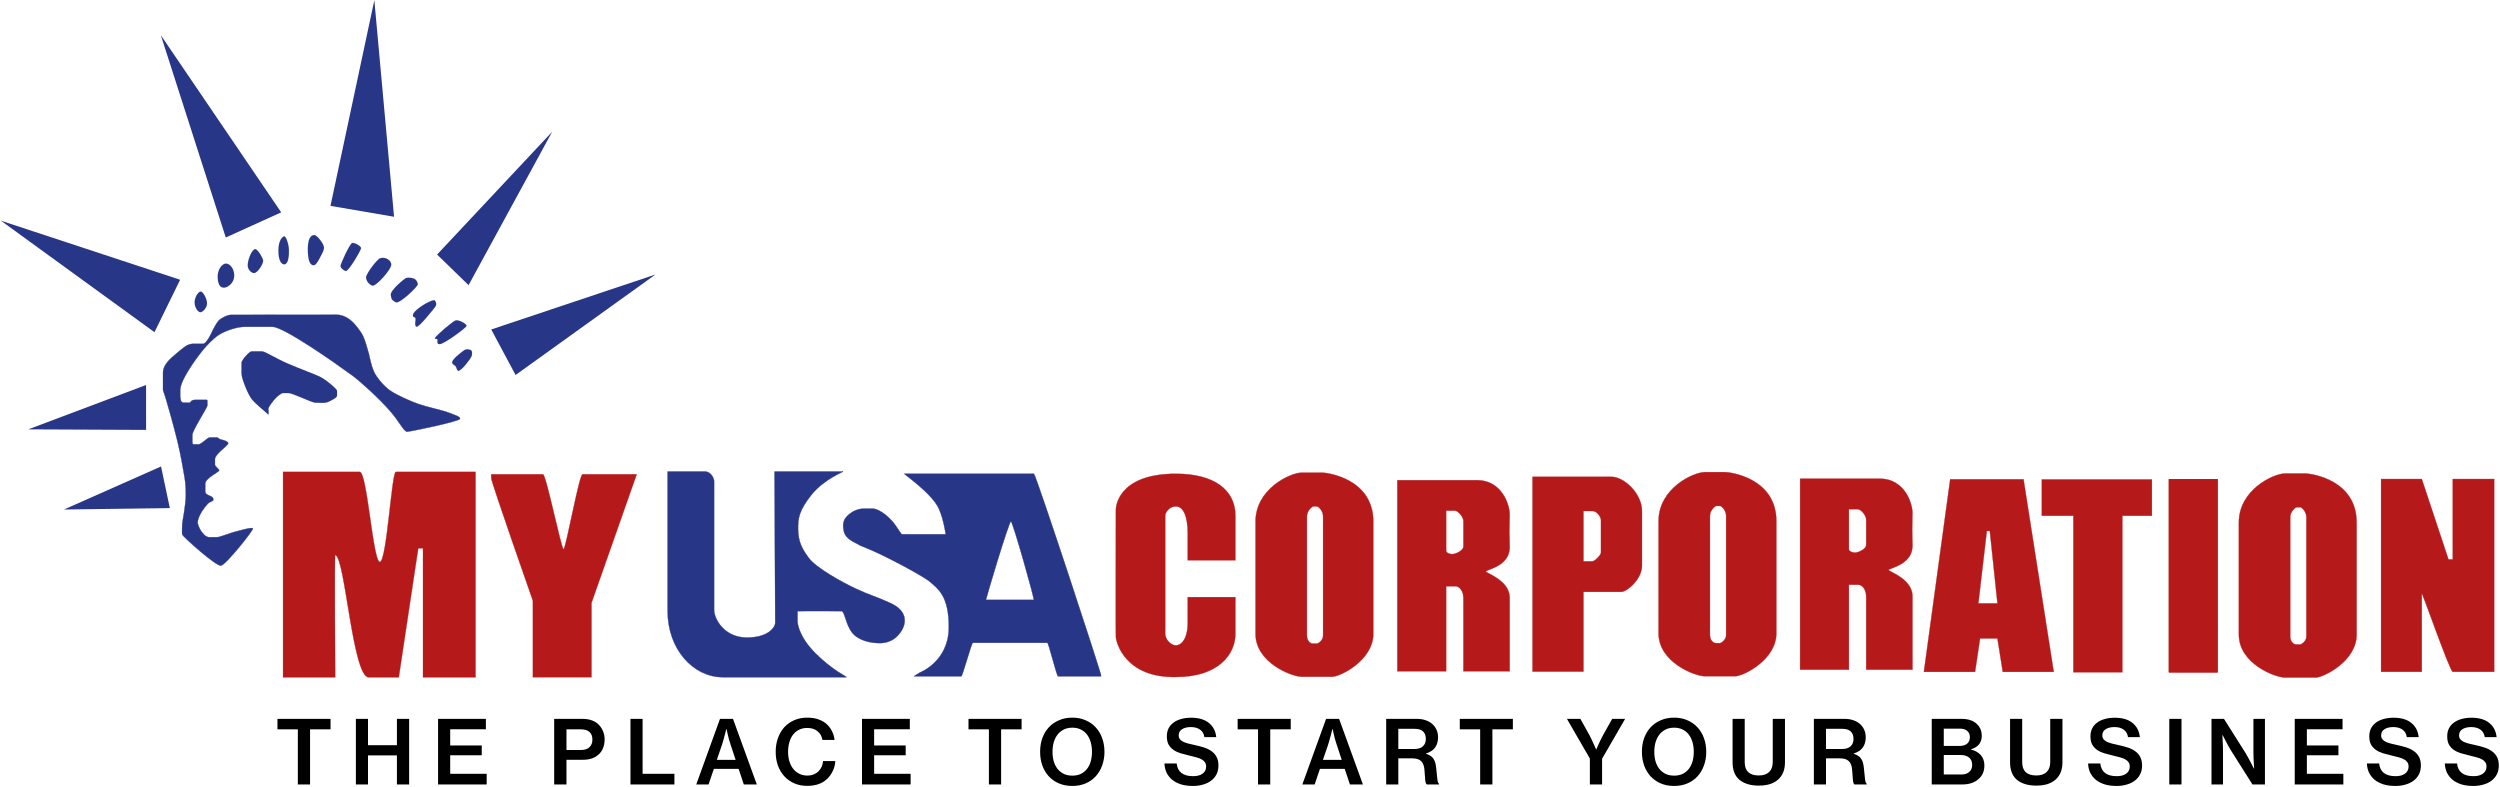 <svg width="340" height="107" viewBox="0 0 3017 950" fill="none" xmlns="http://www.w3.org/2000/svg">
<path d="M290.72 437.798C290.72 440.228 290.719 444.94 290.72 450.863C290.72 456.786 298.443 476.183 303.199 482.101C307.955 488.02 320.076 497.734 320.622 498.262C321.168 498.79 322.97 500.594 322.97 500.594C324.032 500.594 323.304 495.648 323.304 493.435C323.304 491.222 329.158 484.031 331.43 481.487C333.701 478.943 338.78 474.588 341.147 474.588H347.194C352.555 474.588 375.641 486.25 379.748 486.25C383.856 486.25 389.111 486.711 392.17 486.25C395.167 485.798 398.265 484.031 400.443 482.789L400.575 482.713C402.758 481.469 406.105 480.01 406.105 477.307V471.789C406.105 469.905 392.802 458.245 385.063 454.654C377.325 451.064 363.008 446.065 346.745 439.019C330.481 431.972 319.512 424.222 315.405 424.222H302.968C299.847 424.222 290.72 435.367 290.72 437.798Z" fill="#273687" stroke="#273687" stroke-width="0.1"/>
<path d="M266.125 682.986C272.12 681.725 305.454 640.17 304.524 638.085C303.594 636 287.035 641.249 283 642.075C278.966 642.9 264.489 648.69 261.175 648.69H252.008C247.248 648.69 243.781 643.753 242.074 641.323L242.022 641.249C240.335 638.847 237.63 633.229 237.823 630.238C238.016 627.247 240.139 621.747 243.227 617.115C246.315 612.483 246.267 612.917 249.45 608.937C252.634 604.957 256.666 606.04 256.752 603.237C256.837 600.434 254.361 599.495 251.97 598.421C249.579 597.346 246.986 596.418 246.986 592.956V583.931C246.986 577.619 263.831 569.734 263.821 568.032C263.81 566.331 258.719 563.244 258.719 561.067V554.373C258.719 548.176 274.735 538.017 274.735 535.322C274.735 532.628 267.39 531.026 265.276 530.506C263.162 529.986 262.781 528.199 261.118 528.199H252.49C250.7 528.199 246.947 531.675 245.352 532.862C243.757 534.049 240.57 536.547 239.314 536.547H232.771C231.486 536.547 231.417 534.803 231.417 531.204V525.04C231.417 519.95 249.483 492.083 249.545 489.779C249.581 488.404 249.64 485.368 249.545 484.109C249.46 482.988 249.282 482.846 248.401 482.846H234.802C229.276 482.846 229.389 486.264 228.204 486.264H222.061C217.764 486.264 217.678 484.266 217.202 482.089C216.726 479.913 216.721 478.998 216.721 471.943C216.721 464.888 221.001 456.564 226.842 447.07C232.684 437.575 239.63 428.265 244.278 422.604C248.927 416.943 256.681 408.844 262.979 404.642C269.277 400.441 283.723 394.621 294.485 394.621H328.216C341.798 394.621 404.405 438.654 424.404 453.293C434.619 460.769 457.163 481.439 469.86 495.967C482.023 509.884 484.436 517.752 490.155 521.401C500.039 520.133 554.171 508.62 554.618 505.745C555.065 502.87 548.589 501.296 540.945 498.27C533.301 495.244 514.813 491.497 504.475 487.848C494.137 484.198 478.714 477.185 470.954 472.057C463.194 466.929 453.732 455.845 450.454 448.233C447.176 440.62 446.13 433.398 444.403 426.774C442.677 420.15 439.995 411.12 437.439 405.561C434.883 400.003 427.536 391.313 426.002 389.844C424.469 388.374 416.576 380.116 406.068 380.068C395.56 380.02 282.377 380.161 277.994 380.195C273.611 380.23 265.664 384.223 262.979 387.355C260.294 390.487 256.868 396.807 254.806 401.421C254.806 401.421 248.575 415.154 244.278 415.154H232.094C225.391 415.154 220.19 420.1 212.358 426.666L212.249 426.757C204.446 433.298 195.992 440.385 195.992 450.128V471.112C200.314 482.846 209.641 517.278 213.52 533.165C217.399 549.052 220.19 566.244 221.367 572.748L221.411 572.99C222.568 579.383 223.52 584.642 223.52 597.47C223.52 610.459 219.233 630.28 219.233 632.474C219.233 634.668 218.632 643.31 219.233 645.531C219.833 647.751 260.13 684.247 266.125 682.986Z" fill="#273687" stroke="#273687" stroke-width="0.35"/>
<path d="M193.595 563.245L204.228 613.53L76.397 615.226L193.595 563.245Z" fill="#273687"/>
<path d="M175.54 464.868V519.095L33.235 518.446L175.54 464.868Z" fill="#273687"/>
<path d="M216.637 337.802L185.677 401.115L0.261 266.488L216.637 337.802Z" fill="#273687"/>
<path d="M338.682 256.401L271.772 286.777L193.369 42.537L338.682 256.401Z" fill="#273687"/>
<path d="M474.963 261.737L398.202 248.601L451.155 0.256L474.963 261.737Z" fill="#273687"/>
<path d="M564.932 344.296L526.935 307.385L665.894 159.09L564.932 344.296Z" fill="#273687"/>
<path d="M621.704 452.783L592.318 397.821L790.67 331.432L621.704 452.783Z" fill="#273687"/>
<path d="M249.091 365.731C248.824 360.275 244.218 352.106 241.577 352.059C238.936 352.012 234.543 357.976 234.187 364.499C233.831 371.022 238.499 377.608 241.577 376.939C244.656 376.271 249.358 371.186 249.091 365.731Z" fill="#273687" stroke="#273687" stroke-width="0.1"/>
<path d="M281.925 332.789C281.925 323.632 276.256 318.275 271.958 318.275C267.659 318.275 261.43 325.065 262.053 335.655C262.676 346.244 266.912 347.677 270.525 347.241C274.138 346.805 281.925 341.946 281.925 332.789Z" fill="#273687" stroke="#273687" stroke-width="0.1"/>
<path d="M316.872 314.604C316.872 312.503 311.327 301.961 307.502 300.743C303.532 300.743 298.086 313.623 298.301 320.692C298.301 325.034 302.249 329.71 306.069 329.71C310.932 329.16 317.297 317.634 316.872 314.604Z" fill="#273687" stroke="#273687" stroke-width="0.1"/>
<path d="M347.996 301.449C347.779 294.817 344.569 285.392 342.436 285.393C340.304 285.393 335.345 290.228 335.345 302.433C335.345 314.637 338.761 319.183 342.581 319.183C347.445 318.634 348.232 308.687 347.996 301.449Z" fill="#273687" stroke="#273687" stroke-width="0.1"/>
<path d="M370.857 300.458C370.857 316.828 374.308 320.295 378.128 320.295C380.554 320.021 382.95 315.821 385.437 311.199C389.476 303.694 390.017 302.507 390.364 298.972C389.844 295.577 388.586 293.772 386.102 290.275C383.384 286.448 380.167 283.848 378.92 283.848C377.162 283.848 370.857 284.088 370.857 300.458Z" fill="#273687" stroke="#273687" stroke-width="0.1"/>
<path d="M435.155 299.603C435.155 297.301 427.578 292.915 424.576 293.36C421.574 293.805 409.961 319.469 410.296 321.456C410.632 323.443 413.251 326.135 416.54 327.237C419.829 328.339 435.155 301.906 435.155 299.603Z" fill="#273687" stroke="#273687" stroke-width="0.1"/>
<path d="M562.439 393.665C563.272 391.234 553.048 385.875 549.42 386.866C545.793 387.857 524.379 406.272 524.379 408.339C524.378 410.407 526.521 408.338 527.337 409.68C527.822 412.071 525.913 415.536 530.213 415.536C535.823 415.222 561.607 396.097 562.439 393.665Z" fill="#273687" stroke="#273687" stroke-width="0.1"/>
<path d="M448.747 344.909C452.874 346.27 472.225 325.016 471.581 319.148C471.204 315.708 468.583 313.643 466.838 312.728C465.092 311.814 462.749 310.822 458.669 311.643C454.59 312.464 441.178 330.771 441.178 334.795C441.178 338.82 444.621 343.547 448.747 344.909Z" fill="#273687" stroke="#273687" stroke-width="0.1"/>
<path d="M552.527 447.818C556.448 447.522 566.297 434.864 568.716 429.896C569.369 426.431 569.425 423.682 567.68 422.768C565.934 421.853 562.124 420.912 558.91 423.372C555.696 425.833 545.095 433.649 545.095 437.673C545.095 439.807 548.178 440.898 549.364 442.294C550.549 443.689 550.418 446.864 552.527 447.818Z" fill="#273687" stroke="#273687" stroke-width="0.1"/>
<path d="M477.038 364.948C481.322 367.51 503.845 345.923 503.644 343.21C503.442 340.497 501.523 337.191 498.221 336.165C494.918 335.138 490.713 335.147 489.275 335.748C487.838 336.349 470.163 350.387 471.013 356.281C471.863 362.174 472.755 362.386 477.038 364.948Z" fill="#273687" stroke="#273687" stroke-width="0.1"/>
<path d="M502.077 394.503C505.044 395.493 521.589 374.361 524.31 370.996C527.031 367.632 525.501 364.461 524.31 362.932C523.119 361.402 517.188 364.557 515.751 365.158C514.313 365.759 496.94 375.344 497.79 381.238C498.131 383.601 500.37 382.511 500.808 384.178C501.463 386.668 499.11 393.513 502.077 394.503Z" fill="#273687" stroke="#273687" stroke-width="0.1"/>
<path d="M334.173 868.017H398.279V880.684H373.549V947.213H358.797V880.684H334.173V868.017ZM428.86 868.017H443.507V899.844H478.425V868.017H493.178V947.213H478.425V912.086H443.507V947.213H428.86V868.017ZM528.109 868.017H585.847V880.578H542.756V900.164H580.858V911.979H542.756V934.333H586.802V947.213H528.109V868.017ZM668.302 868.017H702.478C706.935 868.017 710.827 868.656 714.153 869.933C717.549 871.21 720.344 873.055 722.537 875.468C724.66 877.739 726.287 880.329 727.419 883.239C728.622 886.077 729.224 889.271 729.224 892.819C729.224 896.58 728.622 899.986 727.419 903.038C726.287 906.018 724.589 908.573 722.325 910.702C720.131 912.831 717.407 914.498 714.153 915.705C710.968 916.84 707.289 917.408 703.114 917.408H683.161V947.213H668.302V868.017ZM683.161 905.592H700.779C705.308 905.592 708.704 904.457 710.968 902.186C713.303 899.915 714.471 896.864 714.471 893.032C714.471 888.987 713.303 885.935 710.968 883.877C708.633 881.748 705.308 880.684 700.992 880.684H683.161V905.592ZM760.425 868.017H775.071V934.333H813.492V947.213H760.425V868.017ZM868.523 868.017H884.23L898.612 907.615L912.993 947.213H897.285L891.023 928.372H861.093L854.725 947.213H839.866L868.523 868.017ZM864.702 917.514H887.415L881.365 899.206C880.587 896.864 879.879 894.593 879.242 892.393C878.676 890.122 878.181 888.064 877.756 886.219C877.261 884.09 876.801 882.068 876.377 880.152H876.164C875.598 882.352 875.032 884.587 874.466 886.858C873.971 888.774 873.405 890.867 872.768 893.138C872.202 895.338 871.6 897.361 870.964 899.206L864.702 917.514ZM973.78 948.916C968.049 948.916 962.848 947.887 958.178 945.829C953.508 943.771 949.511 940.932 946.185 937.313C942.86 933.623 940.277 929.294 938.437 924.327C936.668 919.288 935.784 913.789 935.784 907.828C935.784 901.938 936.668 896.473 938.437 891.435C940.206 886.397 942.718 882.032 945.973 878.342C949.298 874.652 953.296 871.778 957.966 869.72C962.707 867.591 968.014 866.527 973.886 866.527C978.415 866.527 982.519 867.094 986.198 868.23C989.877 869.365 993.062 870.962 995.75 873.02C998.934 875.504 1001.45 878.484 1003.29 881.961C1005.2 885.439 1006.4 889.271 1006.89 893.458H992.248C991.54 889.2 989.594 885.722 986.41 883.026C983.226 880.329 979.016 878.981 973.78 878.981C970.03 878.981 966.705 879.726 963.804 881.216C960.973 882.636 958.568 884.658 956.586 887.284C954.676 889.838 953.225 892.89 952.235 896.438C951.244 899.915 950.749 903.712 950.749 907.828C950.749 912.015 951.28 915.882 952.341 919.43C953.473 922.908 955.03 925.924 957.011 928.478C959.063 930.962 961.504 932.913 964.334 934.333C967.165 935.752 970.349 936.462 973.886 936.462C976.858 936.462 979.476 936 981.74 935.078C984.005 934.155 985.915 932.913 987.472 931.352C989.099 929.72 990.373 927.875 991.293 925.817C992.212 923.688 992.778 921.417 992.991 919.005H1007.74C1007.6 922.979 1006.65 926.846 1004.88 930.607C1003.18 934.297 1000.95 937.491 998.191 940.187C992.389 946.006 984.252 948.916 973.78 948.916ZM1040 868.017H1097.74V880.578H1054.65V900.164H1092.75V911.979H1054.65V934.333H1098.7V947.213H1040V868.017ZM1168.6 868.017H1232.71V880.684H1207.98V947.213H1193.23V880.684H1168.6V868.017ZM1293.92 949.022C1287.97 949.022 1282.59 947.993 1277.78 945.935C1272.97 943.877 1268.87 941.003 1265.47 937.313C1262.15 933.623 1259.56 929.259 1257.72 924.22C1255.95 919.182 1255.07 913.718 1255.07 907.828C1255.07 901.867 1255.95 896.367 1257.72 891.329C1259.56 886.29 1262.15 881.961 1265.47 878.342C1268.87 874.652 1272.97 871.778 1277.78 869.72C1282.59 867.591 1287.97 866.527 1293.92 866.527C1299.86 866.527 1305.24 867.591 1310.05 869.72C1314.86 871.778 1318.93 874.652 1322.25 878.342C1325.65 881.961 1328.23 886.29 1330 891.329C1331.84 896.367 1332.76 901.867 1332.76 907.828C1332.76 913.718 1331.84 919.182 1330 924.22C1328.23 929.259 1325.65 933.623 1322.25 937.313C1318.93 941.003 1314.86 943.877 1310.05 945.935C1305.24 947.993 1299.86 949.022 1293.92 949.022ZM1294.02 936.568C1297.91 936.568 1301.34 935.859 1304.32 934.439C1307.29 932.949 1309.77 930.927 1311.75 928.372C1313.73 925.817 1315.21 922.801 1316.2 919.324C1317.19 915.776 1317.69 911.944 1317.69 907.828C1317.69 903.712 1317.19 899.88 1316.2 896.332C1315.21 892.783 1313.73 889.696 1311.75 887.071C1309.77 884.445 1307.29 882.387 1304.32 880.897C1301.34 879.407 1297.91 878.662 1294.02 878.662C1290.06 878.662 1286.59 879.407 1283.62 880.897C1280.65 882.387 1278.14 884.445 1276.08 887.071C1274.1 889.696 1272.58 892.783 1271.52 896.332C1270.53 899.88 1270.04 903.712 1270.04 907.828C1270.04 911.944 1270.53 915.776 1271.52 919.324C1272.58 922.801 1274.1 925.817 1276.08 928.372C1278.14 930.927 1280.65 932.949 1283.62 934.439C1286.59 935.859 1290.06 936.568 1294.02 936.568ZM1439.72 949.022C1434.27 949.022 1429.42 948.384 1425.18 947.106C1421 945.758 1417.46 943.913 1414.56 941.571C1411.66 939.158 1409.4 936.284 1407.77 932.949C1406.21 929.614 1405.36 925.924 1405.22 921.879H1419.98C1421.04 932.097 1427.65 937.207 1439.82 937.207C1441.95 937.207 1443.96 936.994 1445.87 936.568C1447.78 936.071 1449.45 935.362 1450.86 934.439C1452.35 933.446 1453.48 932.239 1454.26 930.82C1455.11 929.33 1455.53 927.591 1455.53 925.604C1455.53 923.475 1455.03 921.737 1454.04 920.388C1453.12 918.969 1451.78 917.798 1450.01 916.876C1448.24 915.882 1446.08 915.066 1443.54 914.427C1441.06 913.718 1438.27 913.008 1435.15 912.298C1431.47 911.447 1427.97 910.524 1424.64 909.531C1421.39 908.537 1418.52 907.189 1416.05 905.486C1413.64 903.783 1411.7 901.654 1410.21 899.099C1408.8 896.473 1408.09 893.174 1408.09 889.2C1408.09 885.439 1408.8 882.174 1410.21 879.407C1411.7 876.568 1413.75 874.226 1416.37 872.381C1418.98 870.465 1422.06 869.046 1425.6 868.123C1429.14 867.13 1433.03 866.633 1437.28 866.633C1446.54 866.633 1453.73 868.727 1458.82 872.913C1463.99 877.029 1466.96 882.742 1467.74 890.051H1453.41C1452.84 886.148 1451.14 883.168 1448.31 881.11C1445.48 878.981 1441.73 877.916 1437.06 877.916C1432.61 877.916 1429.03 878.803 1426.34 880.578C1423.73 882.281 1422.42 884.729 1422.42 887.922C1422.42 889.767 1422.88 891.293 1423.8 892.499C1424.72 893.706 1426.02 894.735 1427.72 895.586C1429.49 896.438 1431.58 897.183 1433.98 897.822C1436.46 898.46 1439.22 899.099 1442.26 899.738C1445.94 900.518 1449.45 901.441 1452.77 902.505C1456.17 903.57 1459.17 905.025 1461.79 906.87C1464.41 908.644 1466.5 910.95 1468.05 913.789C1469.61 916.627 1470.39 920.175 1470.39 924.433C1470.39 928.407 1469.61 931.92 1468.05 934.971C1466.5 938.023 1464.34 940.578 1461.58 942.636C1458.89 944.693 1455.67 946.255 1451.92 947.319C1448.17 948.455 1444.1 949.022 1439.72 949.022ZM1493.57 868.017H1557.68V880.684H1532.95V947.213H1518.19V880.684H1493.57V868.017ZM1600.37 868.017H1616.08L1644.84 947.213H1629.13L1622.87 928.372H1592.94L1586.57 947.213H1571.71L1600.37 868.017ZM1596.55 917.514H1619.26L1613.21 899.206C1612.43 896.864 1611.73 894.593 1611.09 892.393C1610.52 890.122 1610.03 888.064 1609.6 886.219C1609.11 884.09 1608.65 882.068 1608.22 880.152H1608.01C1607.44 882.352 1606.88 884.587 1606.31 886.858C1605.82 888.774 1605.25 890.867 1604.61 893.138C1604.05 895.338 1603.45 897.361 1602.81 899.206L1596.55 917.514ZM1672.94 868.017H1710.19C1713.87 868.017 1717.27 868.549 1720.38 869.614C1723.49 870.607 1726.15 872.062 1728.34 873.978C1730.61 875.894 1732.37 878.236 1733.65 881.003C1734.92 883.7 1735.56 886.787 1735.56 890.264C1735.56 895.019 1734.43 899.064 1732.16 902.399C1729.9 905.734 1726.18 908.218 1721.02 909.85V910.17C1725.19 911.447 1728.16 913.398 1729.93 916.024C1731.77 918.65 1732.91 922.411 1733.33 927.307C1733.97 933.126 1734.43 937.633 1734.71 940.826C1735.06 944.019 1735.77 945.9 1736.83 946.468V947.213H1721.97C1720.98 946.574 1720.35 944.729 1720.06 941.678C1719.85 938.626 1719.53 934.439 1719.11 929.117C1718.68 924.433 1717.3 921.027 1714.97 918.898C1712.7 916.769 1709.2 915.705 1704.46 915.705H1687.59V947.213H1672.94V868.017ZM1687.59 904.421H1706.69C1711.36 904.421 1714.86 903.357 1717.2 901.228C1719.6 899.028 1720.81 896.083 1720.81 892.393C1720.81 888.419 1719.71 885.368 1717.52 883.239C1715.39 881.11 1711.96 880.045 1707.22 880.045H1687.59V904.421ZM1761.8 868.017H1825.91V880.684H1801.18V947.213H1786.42V880.684H1761.8V868.017ZM1918.89 915.918L1891.19 868.017H1907.43L1918.57 888.029C1919.42 889.661 1920.3 891.471 1921.22 893.458C1922.14 895.374 1922.99 897.183 1923.77 898.886C1924.62 900.873 1925.51 902.896 1926.43 904.954H1926.64C1927.49 902.896 1928.37 900.873 1929.29 898.886C1930.07 897.183 1930.92 895.374 1931.84 893.458C1932.76 891.471 1933.68 889.661 1934.6 888.029L1945.85 868.017H1961.45L1933.64 916.13V947.213H1918.89V915.918ZM2020.57 949.022C2014.62 949.022 2009.25 947.993 2004.43 945.935C1999.62 943.877 1995.52 941.003 1992.12 937.313C1988.8 933.623 1986.21 929.259 1984.38 924.22C1982.61 919.182 1981.72 913.718 1981.72 907.828C1981.72 901.867 1982.61 896.367 1984.38 891.329C1986.21 886.29 1988.8 881.961 1992.12 878.342C1995.52 874.652 1999.62 871.778 2004.43 869.72C2009.25 867.591 2014.62 866.527 2020.57 866.527C2026.51 866.527 2031.89 867.591 2036.7 869.72C2041.51 871.778 2045.58 874.652 2048.91 878.342C2052.3 881.961 2054.88 886.29 2056.65 891.329C2058.49 896.367 2059.41 901.867 2059.41 907.828C2059.41 913.718 2058.49 919.182 2056.65 924.22C2054.88 929.259 2052.3 933.623 2048.91 937.313C2045.58 941.003 2041.51 943.877 2036.7 945.935C2031.89 947.993 2026.51 949.022 2020.57 949.022ZM2020.67 936.568C2024.56 936.568 2028 935.858 2030.97 934.439C2033.94 932.949 2036.42 930.926 2038.4 928.372C2040.38 925.817 2041.86 922.801 2042.86 919.324C2043.85 915.776 2044.34 911.944 2044.34 907.828C2044.34 903.712 2043.85 899.88 2042.86 896.332C2041.86 892.783 2040.38 889.696 2038.4 887.071C2036.42 884.445 2033.94 882.387 2030.97 880.897C2028 879.407 2024.56 878.662 2020.67 878.662C2016.71 878.662 2013.24 879.407 2010.27 880.897C2007.3 882.387 2004.79 884.445 2002.74 887.071C2000.76 889.696 1999.23 892.783 1998.17 896.332C1997.18 899.88 1996.69 903.712 1996.69 907.828C1996.69 911.944 1997.18 915.776 1998.17 919.324C1999.23 922.801 2000.76 925.817 2002.74 928.372C2004.79 930.926 2007.3 932.949 2010.27 934.439C2013.24 935.858 2016.71 936.568 2020.67 936.568ZM2122.83 948.597C2112.99 948.597 2105.25 946.29 2099.58 941.678C2093.99 936.994 2091.2 929.933 2091.2 920.495V868.017H2105.85V920.282C2105.85 930.997 2111.54 936.355 2122.93 936.355C2128.31 936.355 2132.45 934.971 2135.35 932.204C2138.25 929.436 2139.7 925.391 2139.7 920.069V868.017H2154.46V920.495C2154.46 925.178 2153.71 929.294 2152.23 932.843C2150.74 936.32 2148.62 939.229 2145.86 941.571C2143.17 943.913 2139.88 945.687 2135.99 946.893C2132.1 948.029 2127.71 948.597 2122.83 948.597ZM2189.36 868.017H2226.61C2230.29 868.017 2233.69 868.549 2236.8 869.614C2239.91 870.607 2242.57 872.062 2244.76 873.978C2247.02 875.894 2248.79 878.236 2250.07 881.003C2251.34 883.7 2251.98 886.787 2251.98 890.264C2251.98 895.019 2250.85 899.064 2248.58 902.399C2246.32 905.734 2242.6 908.218 2237.44 909.85V910.17C2241.61 911.447 2244.58 913.398 2246.35 916.024C2248.19 918.65 2249.32 922.411 2249.75 927.307C2250.39 933.126 2250.84 937.633 2251.13 940.826C2251.48 944.019 2252.19 945.9 2253.25 946.468V947.213H2238.39C2237.4 946.574 2236.76 944.729 2236.48 941.678C2236.27 938.626 2235.95 934.439 2235.53 929.117C2235.1 924.433 2233.72 921.027 2231.39 918.898C2229.12 916.769 2225.62 915.705 2220.88 915.705H2204V947.213H2189.36V868.017ZM2204 904.421H2223.11C2227.78 904.421 2231.28 903.357 2233.62 901.228C2236.02 899.028 2237.22 896.083 2237.22 892.393C2237.22 888.419 2236.13 885.368 2233.93 883.239C2231.81 881.11 2228.38 880.045 2223.64 880.045H2204V904.421ZM2331.68 868.017H2367.44C2375.65 868.017 2381.84 870.039 2386.02 874.084C2390.05 877.774 2392.07 882.6 2392.07 888.561C2392.07 896.722 2387.75 902.115 2379.12 904.741V905.06C2384.07 906.267 2388 908.502 2390.9 911.766C2393.8 915.031 2395.25 919.182 2395.25 924.22C2395.25 927.769 2394.65 930.926 2393.45 933.694C2392.24 936.391 2390.51 938.697 2388.25 940.613C2385.98 942.742 2383.19 944.374 2379.86 945.51C2376.61 946.645 2372.86 947.213 2368.61 947.213H2331.68V868.017ZM2365.32 900.696C2369.14 900.696 2372.15 899.809 2374.34 898.035C2376.61 896.19 2377.74 893.564 2377.74 890.158C2377.74 886.893 2376.68 884.374 2374.55 882.6C2372.5 880.755 2369.67 879.832 2366.06 879.832H2346.22V900.696H2365.32ZM2367.34 935.184C2369.6 935.184 2371.55 934.9 2373.17 934.333C2374.87 933.694 2376.25 932.843 2377.31 931.778C2379.44 929.791 2380.5 927.094 2380.5 923.688C2380.5 919.643 2379.22 916.627 2376.68 914.64C2374.13 912.653 2370.88 911.66 2366.91 911.66H2346.22V935.184H2367.34ZM2457.89 948.597C2448.05 948.597 2440.31 946.29 2434.64 941.678C2429.05 936.994 2426.26 929.933 2426.26 920.495V868.017H2440.91V920.282C2440.91 930.997 2446.6 936.355 2457.99 936.355C2463.37 936.355 2467.51 934.971 2470.41 932.204C2473.31 929.436 2474.76 925.391 2474.76 920.069V868.017H2489.52V920.495C2489.52 925.178 2488.77 929.294 2487.29 932.843C2485.8 936.32 2483.68 939.229 2480.92 941.571C2478.23 943.913 2474.94 945.687 2471.05 946.893C2467.16 948.029 2462.77 948.597 2457.89 948.597ZM2554.98 949.022C2549.53 949.022 2544.68 948.384 2540.43 947.106C2536.26 945.758 2532.72 943.913 2529.82 941.571C2526.92 939.158 2524.66 936.284 2523.03 932.949C2521.47 929.614 2520.62 925.924 2520.48 921.879H2535.23C2536.3 932.097 2542.91 937.207 2555.08 937.207C2557.2 937.207 2559.22 936.994 2561.13 936.568C2563.04 936.071 2564.7 935.362 2566.12 934.439C2567.61 933.446 2568.74 932.239 2569.52 930.82C2570.36 929.33 2570.79 927.591 2570.79 925.604C2570.79 923.475 2570.29 921.737 2569.3 920.388C2568.38 918.969 2567.04 917.798 2565.27 916.876C2563.5 915.882 2561.34 915.066 2558.8 914.427C2556.32 913.718 2553.52 913.008 2550.41 912.298C2546.73 911.447 2543.23 910.524 2539.9 909.531C2536.65 908.537 2533.78 907.189 2531.31 905.486C2528.9 903.783 2526.96 901.654 2525.47 899.099C2524.05 896.473 2523.35 893.174 2523.35 889.2C2523.35 885.439 2524.05 882.174 2525.47 879.407C2526.96 876.568 2529.01 874.226 2531.63 872.381C2534.24 870.465 2537.32 869.046 2540.86 868.123C2544.4 867.13 2548.29 866.633 2552.53 866.633C2561.8 866.633 2568.99 868.727 2574.08 872.913C2579.24 877.029 2582.22 882.742 2582.99 890.051H2568.67C2568.1 886.148 2566.4 883.168 2563.57 881.11C2560.74 878.981 2556.99 877.916 2552.32 877.916C2547.86 877.916 2544.29 878.803 2541.6 880.578C2538.98 882.281 2537.68 884.729 2537.68 887.922C2537.68 889.767 2538.14 891.293 2539.05 892.499C2539.97 893.706 2541.28 894.735 2542.98 895.586C2544.75 896.438 2546.84 897.183 2549.24 897.822C2551.72 898.46 2554.48 899.099 2557.52 899.738C2561.2 900.518 2564.7 901.441 2568.03 902.505C2571.43 903.57 2574.43 905.025 2577.05 906.87C2579.67 908.644 2581.76 910.95 2583.31 913.789C2584.87 916.627 2585.65 920.175 2585.65 924.433C2585.65 928.407 2584.87 931.92 2583.31 934.971C2581.76 938.023 2579.6 940.578 2576.84 942.636C2574.15 944.693 2570.93 946.255 2567.18 947.319C2563.43 948.455 2559.36 949.022 2554.98 949.022ZM2618.51 868.017H2633.27V947.213H2618.51V868.017ZM2669.49 868.017H2684.56L2710.77 909.531C2711.83 911.305 2712.93 913.256 2714.06 915.385C2715.19 917.514 2716.26 919.501 2717.25 921.346C2718.38 923.546 2719.51 925.746 2720.64 927.946H2720.96C2720.82 925.533 2720.68 923.156 2720.54 920.814C2720.4 918.756 2720.29 916.556 2720.22 914.214C2720.15 911.873 2720.11 909.708 2720.11 907.721V868.017H2734.02V947.213H2718.95L2692.84 905.912C2691.7 904.138 2690.57 902.186 2689.44 900.057C2688.31 897.857 2687.25 895.835 2686.26 893.99C2685.12 891.79 2683.99 889.59 2682.86 887.39H2682.65C2682.72 889.803 2682.82 892.18 2682.97 894.522C2683.11 896.58 2683.21 898.78 2683.28 901.122C2683.35 903.463 2683.39 905.628 2683.39 907.615V947.213H2669.49V868.017ZM2770.01 868.017H2827.74V880.578H2784.65V900.164H2822.75V911.979H2784.65V934.333H2828.7V947.213H2770.01V868.017ZM2891.64 949.022C2886.2 949.022 2881.35 948.384 2877.1 947.106C2872.93 945.758 2869.39 943.913 2866.49 941.571C2863.59 939.158 2861.33 936.284 2859.7 932.949C2858.14 929.614 2857.29 925.924 2857.15 921.879H2871.9C2872.97 932.097 2879.58 937.207 2891.75 937.207C2893.87 937.207 2895.89 936.994 2897.8 936.568C2899.71 936.071 2901.37 935.362 2902.79 934.439C2904.27 933.446 2905.41 932.239 2906.19 930.82C2907.03 929.33 2907.46 927.591 2907.46 925.604C2907.46 923.475 2906.96 921.737 2905.97 920.388C2905.05 918.969 2903.71 917.798 2901.94 916.876C2900.17 915.882 2898.01 915.066 2895.47 914.427C2892.99 913.718 2890.19 913.008 2887.08 912.298C2883.4 911.447 2879.9 910.524 2876.57 909.531C2873.32 908.537 2870.45 907.189 2867.98 905.486C2865.57 903.783 2863.63 901.654 2862.14 899.099C2860.72 896.473 2860.02 893.174 2860.02 889.2C2860.02 885.439 2860.72 882.174 2862.14 879.407C2863.63 876.568 2865.68 874.226 2868.29 872.381C2870.91 870.465 2873.99 869.046 2877.53 868.123C2881.07 867.13 2884.96 866.633 2889.2 866.633C2898.47 866.633 2905.65 868.727 2910.75 872.913C2915.91 877.029 2918.89 882.742 2919.66 890.051H2905.34C2904.77 886.148 2903.07 883.168 2900.24 881.11C2897.41 878.981 2893.66 877.916 2888.99 877.916C2884.53 877.916 2880.96 878.803 2878.27 880.578C2875.65 882.281 2874.34 884.729 2874.34 887.922C2874.34 889.767 2874.8 891.293 2875.72 892.499C2876.64 893.706 2877.95 894.735 2879.65 895.586C2881.42 896.438 2883.51 897.183 2885.91 897.822C2888.39 898.46 2891.15 899.099 2894.19 899.738C2897.87 900.518 2901.37 901.441 2904.7 902.505C2908.1 903.57 2911.1 905.025 2913.72 906.87C2916.34 908.644 2918.43 910.95 2919.98 913.789C2921.54 916.627 2922.32 920.175 2922.32 924.433C2922.32 928.407 2921.54 931.92 2919.98 934.971C2918.43 938.023 2916.27 940.578 2913.51 942.636C2910.82 944.693 2907.6 946.255 2903.85 947.319C2900.1 948.455 2896.03 949.022 2891.64 949.022ZM2985.73 949.022C2980.29 949.022 2975.44 948.384 2971.19 947.106C2967.02 945.758 2963.48 943.913 2960.58 941.571C2957.68 939.158 2955.41 936.284 2953.79 932.949C2952.23 929.614 2951.38 925.924 2951.24 921.879H2965.99C2967.05 932.097 2973.67 937.207 2985.84 937.207C2987.96 937.207 2989.98 936.994 2991.89 936.568C2993.8 936.071 2995.46 935.362 2996.88 934.439C2998.36 933.446 2999.5 932.239 3000.27 930.82C3001.12 929.33 3001.55 927.591 3001.55 925.604C3001.55 923.475 3001.05 921.737 3000.06 920.388C2999.14 918.969 2997.8 917.798 2996.03 916.876C2994.26 915.882 2992.1 915.066 2989.55 914.427C2987.08 913.718 2984.28 913.008 2981.17 912.298C2977.49 911.447 2973.99 910.524 2970.66 909.531C2967.41 908.537 2964.54 907.189 2962.07 905.486C2959.66 903.783 2957.71 901.654 2956.23 899.099C2954.81 896.473 2954.11 893.174 2954.11 889.2C2954.11 885.439 2954.81 882.174 2956.23 879.407C2957.71 876.568 2959.77 874.226 2962.38 872.381C2965 870.465 2968.08 869.046 2971.62 868.123C2975.16 867.13 2979.05 866.633 2983.29 866.633C2992.56 866.633 2999.74 868.727 3004.84 872.913C3010 877.029 3012.97 882.742 3013.75 890.051H2999.43C2998.86 886.148 2997.16 883.168 2994.33 881.11C2991.5 878.981 2987.75 877.916 2983.08 877.916C2978.62 877.916 2975.05 878.803 2972.36 880.578C2969.74 882.281 2968.43 884.729 2968.43 887.922C2968.43 889.767 2968.89 891.293 2969.81 892.499C2970.73 893.706 2972.04 894.735 2973.74 895.586C2975.51 896.438 2977.6 897.183 2980 897.822C2982.48 898.46 2985.24 899.099 2988.28 899.738C2991.96 900.518 2995.46 901.441 2998.79 902.505C3002.18 903.57 3005.19 905.025 3007.81 906.87C3010.43 908.644 3012.52 910.95 3014.07 913.789C3015.63 916.627 3016.41 920.175 3016.41 924.433C3016.41 928.407 3015.63 931.92 3014.07 934.971C3012.52 938.023 3010.36 940.578 3007.6 942.636C3004.91 944.693 3001.69 946.255 2997.94 947.319C2994.19 948.455 2990.12 949.022 2985.73 949.022Z" fill="black"/>
<path d="M2502.73 811.701V622.742H2464.65V578.938H2597.5V622.742H2561.82V811.701H2502.73Z" fill="#B5191A" stroke="#B5191A" stroke-width="0.35"/>
<path d="M2676.8 578.652H2618.11V811.701H2676.8V578.652Z" fill="#B5191A" stroke="#B5191A" stroke-width="0.35"/>
<path d="M2676.8 578.652H2618.11V811.701H2676.8V578.652Z" fill="#B5191A" stroke="#B5191A" stroke-width="0.35"/>
<path fill-rule="evenodd" clip-rule="evenodd" d="M2322.23 811.275H2383.97L2390 770.891H2411.05L2417.45 811.275H2478.96L2442.5 578.749H2353.99L2322.23 811.275ZM2411.05 728.563H2387.95L2398.18 641.052H2401.82L2411.05 728.563Z" fill="#B5191A" stroke="#B5191A" stroke-width="0.35"/>
<path fill-rule="evenodd" clip-rule="evenodd" d="M1686.41 579.811V810.43H1745.3V707.848H1756.7C1761.31 707.848 1766.2 713.759 1766.2 721.906V810.43H1822.05V721.906C1822.05 705.629 1805.46 696.899 1797.48 692.701C1794.97 691.38 1793.31 690.508 1793.29 689.991C1793.27 689.492 1794.83 688.907 1797.23 688.004C1805.24 684.99 1822.65 678.444 1822.05 659.817C1821.52 643.517 1821.7 637.146 1821.88 631.028C1821.96 628.061 1822.05 625.154 1822.05 621.204C1822.05 609.105 1812.34 579.811 1782.68 579.811H1686.41ZM1745.3 664.759V616.639H1755.94C1759.76 616.639 1766.2 623.959 1766.2 629.382V659.817C1766.2 665.115 1755.94 669.238 1752.57 669.126C1749.19 669.013 1745.3 667.583 1745.3 664.759Z" fill="#B5191A"/>
<path d="M1686.41 579.811V810.43H1745.3V707.848M1686.41 579.811C1686.41 579.811 1753.01 579.811 1782.68 579.811M1686.41 579.811H1782.68M1745.3 707.848C1745.3 707.848 1752.09 707.848 1756.7 707.848M1745.3 707.848H1756.7M1756.7 707.848C1761.31 707.848 1766.2 713.759 1766.2 721.906M1766.2 721.906C1766.2 730.053 1766.2 810.43 1766.2 810.43M1766.2 721.906V810.43M1766.2 810.43H1822.05M1822.05 810.43C1822.05 810.43 1822.05 743.302 1822.05 721.906M1822.05 810.43V721.906M1822.05 721.906C1822.05 705.629 1805.46 696.899 1797.48 692.701C1794.97 691.38 1793.31 690.508 1793.29 689.991C1793.27 689.492 1794.83 688.907 1797.23 688.004C1805.24 684.99 1822.65 678.444 1822.05 659.817C1821.52 643.517 1821.7 637.146 1821.88 631.028C1821.96 628.061 1822.05 625.154 1822.05 621.204C1822.05 609.105 1812.34 579.811 1782.68 579.811M1745.3 616.639C1745.3 616.639 1745.3 661.935 1745.3 664.759M1745.3 616.639C1745.3 616.639 1752.12 616.639 1755.94 616.639M1745.3 616.639V664.759M1745.3 616.639H1755.94M1745.3 664.759C1745.3 667.583 1749.19 669.013 1752.57 669.126C1755.94 669.238 1766.2 665.115 1766.2 659.817M1766.2 659.817C1766.2 654.52 1766.2 634.805 1766.2 629.382M1766.2 659.817V629.382M1766.2 629.382C1766.2 623.959 1759.76 616.639 1755.94 616.639" stroke="#B5191A" stroke-width="0.35"/>
<path fill-rule="evenodd" clip-rule="evenodd" d="M2172.75 578.001V808.62H2231.64V706.038H2243.04C2247.64 706.038 2252.54 711.948 2252.54 720.095V808.62H2308.39V720.095C2308.39 703.818 2291.8 695.088 2283.82 690.89C2281.31 689.57 2279.65 688.698 2279.63 688.18C2279.61 687.682 2281.17 687.096 2283.57 686.194C2291.58 683.18 2308.99 676.633 2308.39 658.007C2307.86 641.706 2308.04 635.335 2308.22 629.217C2308.3 626.251 2308.39 623.344 2308.39 619.393C2308.39 607.295 2298.68 578.001 2269.02 578.001H2172.75ZM2231.64 662.949V614.829H2242.28C2246.1 614.829 2252.54 622.149 2252.54 627.572V658.007C2252.54 663.304 2242.28 667.428 2238.91 667.315C2235.53 667.203 2231.64 665.773 2231.64 662.949Z" fill="#B5191A"/>
<path d="M2172.75 578.001V808.62H2231.64V706.038M2172.75 578.001C2172.75 578.001 2239.35 578.001 2269.02 578.001M2172.75 578.001H2269.02M2231.64 706.038C2231.64 706.038 2238.43 706.038 2243.04 706.038M2231.64 706.038H2243.04M2243.04 706.038C2247.64 706.038 2252.54 711.948 2252.54 720.095M2252.54 720.095C2252.54 728.242 2252.54 808.62 2252.54 808.62M2252.54 720.095V808.62M2252.54 808.62H2308.39M2308.39 808.62C2308.39 808.62 2308.39 741.492 2308.39 720.095M2308.39 808.62V720.095M2308.39 720.095C2308.39 703.818 2291.8 695.088 2283.82 690.89C2281.31 689.57 2279.65 688.698 2279.63 688.18C2279.61 687.682 2281.17 687.096 2283.57 686.194C2291.58 683.18 2308.99 676.633 2308.39 658.007C2307.86 641.706 2308.04 635.335 2308.22 629.217C2308.3 626.251 2308.39 623.344 2308.39 619.393C2308.39 607.295 2298.68 578.001 2269.02 578.001M2231.64 614.829C2231.64 614.829 2231.64 660.125 2231.64 662.949M2231.64 614.829C2231.64 614.829 2238.46 614.829 2242.28 614.829M2231.64 614.829V662.949M2231.64 614.829H2242.28M2231.64 662.949C2231.64 665.773 2235.53 667.203 2238.91 667.315C2242.28 667.428 2252.54 663.304 2252.54 658.007M2252.54 658.007C2252.54 652.709 2252.54 632.995 2252.54 627.572M2252.54 658.007V627.572M2252.54 627.572C2252.54 622.149 2246.1 614.829 2242.28 614.829" stroke="#B5191A" stroke-width="0.35"/>
<path fill-rule="evenodd" clip-rule="evenodd" d="M1849.68 575.706C1849.62 577.954 1849.68 810.915 1849.68 810.915H1911.12V714.647H1956.87C1963.69 714.647 1981.79 699.285 1981.79 683.24V617.013C1981.79 596.254 1960.6 575.706 1944.61 575.706C1928.62 575.706 1852.26 575.706 1849.68 575.706ZM1911.12 677.778V617.013H1922.05C1927.18 617.013 1932.29 624.137 1932.29 627.937V667.195C1932.29 670.417 1924.57 677.778 1922.05 677.778H1911.12Z" fill="#B5191A"/>
<path d="M1911.12 714.647V810.915H1849.68C1849.68 810.915 1849.62 577.954 1849.68 575.706C1852.26 575.706 1928.62 575.706 1944.61 575.706C1960.6 575.706 1981.79 596.254 1981.79 617.013M1911.12 714.647C1911.12 714.647 1950.05 714.647 1956.87 714.647M1911.12 714.647H1956.87M1956.87 714.647C1963.69 714.647 1981.79 699.285 1981.79 683.24M1981.79 683.24C1981.79 667.195 1981.79 637.771 1981.79 617.013M1981.79 683.24V617.013M1911.12 617.013V677.778M1911.12 617.013C1911.12 617.013 1916.92 617.013 1922.05 617.013M1911.12 617.013H1922.05M1911.12 677.778C1911.12 677.778 1919.52 677.778 1922.05 677.778M1911.12 677.778H1922.05M1922.05 677.778C1924.57 677.778 1932.29 670.417 1932.29 667.195M1932.29 667.195C1932.29 663.973 1932.29 631.737 1932.29 627.937M1932.29 667.195V627.937M1932.29 627.937C1932.29 624.137 1927.18 617.013 1922.05 617.013" stroke="#B5191A" stroke-width="0.35"/>
<path d="M1346.58 615.003C1346.58 635.688 1346.25 762.339 1346.58 769.122C1346.91 775.905 1357.8 818.644 1419.11 817.434C1470.49 817.434 1490.85 790.018 1490.85 765.18V721.034H1433.3V751.779C1433.3 773.177 1424.44 779.34 1419.11 779.37C1413.78 779.401 1406.1 772.654 1406.1 765.18V622.886C1406.1 619.003 1410.63 611.469 1419.11 611.455C1427.59 611.442 1433.3 622.68 1433.3 643.777V676.493H1490.85V622.886C1490.85 590.894 1464.33 572.068 1419.11 572.068C1346.58 572.068 1346.58 615.003 1346.58 615.003Z" fill="#B5191A" stroke="#B5191A" stroke-width="0.35"/>
<path fill-rule="evenodd" clip-rule="evenodd" d="M1515.21 629.745C1515.21 590.526 1556.89 570.714 1571.26 570.714H1594.82C1604.01 570.714 1657.37 579.053 1657.37 629.745V765.398C1657.37 797.313 1617.41 817.121 1607.75 817.121H1571.26C1558.76 817.121 1515.21 800.145 1515.21 765.398V629.745ZM1584.87 611.476C1583.53 611.476 1577.22 616.887 1577.22 623.316C1577.22 624.36 1577.22 628.682 1577.21 635.219C1577.2 668.933 1577.15 761.582 1577.22 767.579C1577.3 774.738 1582.31 777.161 1584 777.161H1589.34C1590.88 777.161 1596.85 773.046 1596.75 767.579C1596.66 763 1596.72 669.394 1596.74 635.331C1596.74 628.726 1596.75 624.36 1596.75 623.316C1596.75 616.887 1591.24 611.476 1589.37 611.476H1584.87Z" fill="#B5191A"/>
<path d="M1515.21 629.745C1515.21 590.526 1556.89 570.714 1571.26 570.714M1515.21 629.745C1515.21 668.964 1515.21 730.65 1515.21 765.398M1515.21 629.745V765.398M1571.26 570.714C1585.63 570.714 1585.63 570.714 1594.82 570.714M1571.26 570.714H1594.82M1594.82 570.714C1604.01 570.714 1657.37 579.053 1657.37 629.745M1657.37 629.745C1657.37 680.437 1657.37 733.483 1657.37 765.398M1657.37 629.745V765.398M1657.37 765.398C1657.37 797.313 1617.41 817.121 1607.75 817.121M1607.75 817.121C1598.09 817.121 1583.76 817.121 1571.26 817.121M1607.75 817.121H1571.26M1571.26 817.121C1558.76 817.121 1515.21 800.145 1515.21 765.398M1584.87 611.476C1583.53 611.476 1577.22 616.887 1577.22 623.316C1577.22 624.36 1577.22 628.682 1577.21 635.219C1577.2 668.933 1577.15 761.582 1577.22 767.579C1577.3 774.738 1582.31 777.161 1584 777.161M1584.87 611.476C1586.2 611.476 1587.5 611.476 1589.37 611.476M1584.87 611.476H1589.37M1589.37 611.476C1591.24 611.476 1596.75 616.887 1596.75 623.316C1596.75 624.36 1596.74 628.726 1596.74 635.331C1596.72 669.394 1596.66 763 1596.75 767.579C1596.85 773.046 1590.88 777.161 1589.34 777.161M1589.34 777.161C1587.8 777.161 1585.68 777.161 1584 777.161M1589.34 777.161H1584" stroke="#B5191A" stroke-width="0.35"/>
<path fill-rule="evenodd" clip-rule="evenodd" d="M2001.86 629.138C2001.86 589.919 2043.55 570.107 2057.92 570.107H2081.48C2090.66 570.107 2144.03 578.446 2144.03 629.138V764.791C2144.03 796.706 2104.07 816.514 2094.41 816.514H2057.92C2045.42 816.514 2001.86 799.538 2001.86 764.791V629.138ZM2071.52 610.869C2070.19 610.869 2063.87 616.28 2063.87 622.709C2063.87 623.753 2063.87 628.075 2063.87 634.612C2063.85 668.327 2063.81 760.975 2063.87 766.972C2063.95 774.132 2068.96 776.554 2070.65 776.554H2076C2077.53 776.554 2083.51 772.439 2083.4 766.972C2083.31 762.393 2083.37 668.787 2083.4 634.724C2083.4 628.119 2083.4 623.753 2083.4 622.709C2083.4 616.28 2077.89 610.869 2076.03 610.869H2071.52Z" fill="#B5191A"/>
<path d="M2001.86 629.138C2001.86 589.919 2043.55 570.107 2057.92 570.107M2001.86 629.138C2001.86 668.357 2001.86 730.044 2001.86 764.791M2001.86 629.138V764.791M2057.92 570.107C2072.29 570.107 2072.29 570.107 2081.48 570.107M2057.92 570.107H2081.48M2081.48 570.107C2090.66 570.107 2144.03 578.446 2144.03 629.138M2144.03 629.138C2144.03 679.83 2144.03 732.876 2144.03 764.791M2144.03 629.138V764.791M2144.03 764.791C2144.03 796.706 2104.07 816.514 2094.41 816.514M2094.41 816.514C2084.75 816.514 2070.42 816.514 2057.92 816.514M2094.41 816.514H2057.92M2057.92 816.514C2045.42 816.514 2001.86 799.538 2001.86 764.791M2071.52 610.869C2070.19 610.869 2063.87 616.28 2063.87 622.709C2063.87 623.753 2063.87 628.075 2063.87 634.612C2063.85 668.327 2063.81 760.975 2063.87 766.972C2063.95 774.132 2068.96 776.554 2070.65 776.554M2071.52 610.869C2072.85 610.869 2074.16 610.869 2076.03 610.869M2071.52 610.869H2076.03M2076.03 610.869C2077.89 610.869 2083.4 616.28 2083.4 622.709C2083.4 623.753 2083.4 628.119 2083.4 634.724C2083.37 668.787 2083.31 762.393 2083.4 766.972C2083.51 772.439 2077.53 776.554 2076 776.554M2076 776.554C2074.46 776.554 2072.34 776.554 2070.65 776.554M2076 776.554H2070.65" stroke="#B5191A" stroke-width="0.35"/>
<path fill-rule="evenodd" clip-rule="evenodd" d="M2702.54 630.755C2702.54 591.536 2744.22 571.725 2758.59 571.725H2782.15C2791.33 571.725 2844.7 580.063 2844.7 630.755V766.408C2844.7 798.323 2804.74 818.131 2795.08 818.131H2758.59C2746.09 818.131 2702.54 801.156 2702.54 766.408V630.755ZM2772.19 612.486C2770.86 612.486 2764.54 617.897 2764.54 624.326C2764.54 625.37 2764.54 629.692 2764.54 636.229C2764.52 669.944 2764.48 762.592 2764.54 768.589C2764.62 775.749 2769.63 778.171 2771.32 778.171H2776.67C2778.2 778.171 2784.18 774.056 2784.07 768.589C2783.98 764.01 2784.04 670.404 2784.07 636.341C2784.07 629.736 2784.07 625.37 2784.07 624.326C2784.07 617.897 2778.56 612.486 2776.7 612.486H2772.19Z" fill="#B5191A"/>
<path d="M2702.54 630.755C2702.54 591.536 2744.22 571.725 2758.59 571.725M2702.54 630.755C2702.54 669.974 2702.54 731.661 2702.54 766.408M2702.54 630.755V766.408M2758.59 571.725C2772.96 571.725 2772.96 571.725 2782.15 571.725M2758.59 571.725H2782.15M2782.15 571.725C2791.33 571.725 2844.7 580.063 2844.7 630.755M2844.7 630.755C2844.7 681.447 2844.7 734.493 2844.7 766.408M2844.7 630.755V766.408M2844.7 766.408C2844.7 798.323 2804.74 818.131 2795.08 818.131M2795.08 818.131C2785.42 818.131 2771.09 818.131 2758.59 818.131M2795.08 818.131H2758.59M2758.59 818.131C2746.09 818.131 2702.54 801.156 2702.54 766.408M2772.19 612.486C2770.86 612.486 2764.54 617.897 2764.54 624.326C2764.54 625.37 2764.54 629.692 2764.54 636.229C2764.52 669.944 2764.48 762.592 2764.54 768.589C2764.62 775.749 2769.63 778.171 2771.32 778.171M2772.19 612.486C2773.52 612.486 2774.83 612.486 2776.7 612.486M2772.19 612.486H2776.7M2776.7 612.486C2778.56 612.486 2784.07 617.897 2784.07 624.326C2784.07 625.37 2784.07 629.736 2784.07 636.341C2784.04 670.404 2783.98 764.01 2784.07 768.589C2784.18 774.056 2778.2 778.171 2776.67 778.171M2776.67 778.171C2775.13 778.171 2773.01 778.171 2771.32 778.171M2776.67 778.171H2771.32" stroke="#B5191A" stroke-width="0.35"/>
<path d="M340.943 569.822V817.879H403.841C403.841 817.879 403.013 670.339 403.841 670.358C415.797 670.632 424.692 817.879 444.511 817.879H480.633L504.125 662.022H509.935V817.879H573.338V569.822H477.096C472.198 569.822 466.107 678.567 457.8 678.567C449.492 678.567 442.431 569.822 433.574 569.822H340.943Z" fill="#B5191A" stroke="#B5191A" stroke-width="0.35"/>
<path d="M713.343 817.704H642.63V725.449C642.63 725.449 592.288 581.974 592.288 577.248V572.784H654.806C658.632 572.784 676.839 663.191 679.626 663.166C682.412 663.14 698.49 572.784 702.572 572.784H767.9L713.343 728.016V817.704Z" fill="#B5191A" stroke="#B5191A" stroke-width="0.35"/>
<path d="M871.69 817.671C907.465 817.671 1018.9 817.654 1021.14 817.671C1023.39 817.688 1005.5 810.449 983.956 788.956C962.412 767.464 962.144 750.653 962.144 750.653V737.907C962.144 737.907 1006.47 737.744 1014.98 737.907C1019.27 737.989 1020.09 753.674 1027.9 763.713C1035.58 773.596 1050.84 776.8 1062.4 776.549C1080.43 776.157 1088.76 761.811 1090.67 755.165C1092.58 748.52 1093.07 736.601 1073.96 727.992C1054.84 719.382 1049.93 718.837 1033.19 711.092C1016.44 703.348 984.757 685.848 975.696 673.635C966.635 661.423 963.161 652.895 962.853 639.77C962.545 626.644 963.521 617.064 978.832 597.676C994.143 578.287 1018.97 569.379 1017.03 569.334C1015.09 569.288 934.391 569.334 934.391 569.334C934.391 569.334 935.144 748.619 935.213 752.298C935.283 755.976 928.665 769.674 901.294 769.836C873.922 769.998 861.411 747.579 861.411 736.262V580.846C861.411 577.639 857.656 569.334 850.31 569.334H805.288L805.288 737.907C805.288 783.582 835.915 817.671 871.69 817.671Z" fill="#273687" stroke="#273687" stroke-width="0.35"/>
<path d="M2874.26 811.205V578.423H2923.39L2955.61 675.483H2960.85V578.423H3010.79V811.205H2960.85C2957.33 811.205 2923.39 712.961 2923.39 716.964V811.205H2874.26Z" fill="#B5191A" stroke="#B5191A" stroke-width="0.35"/>
<path fill-rule="evenodd" clip-rule="evenodd" d="M1090.98 572.034H1247.61C1249.64 572.034 1330.23 816.633 1328.93 816.633H1276.72C1275.89 816.633 1272.99 806.282 1270.12 796.045C1267.31 786.033 1264.53 776.13 1263.75 776.13H1173.83C1173.08 776.13 1169.86 786.601 1166.7 796.894C1163.65 806.846 1160.64 816.633 1159.96 816.633H1102.69C1102.28 816.633 1107.52 813.64 1109.78 812.104C1109.78 812.104 1144.16 799.143 1144.79 758.595C1145.41 718.048 1129.99 710.15 1123.12 703.432C1116.26 696.715 1066.84 670.433 1046.74 662.404C1041.56 660.338 1038.18 658.985 1037.64 658.636C1037.22 658.358 1036.42 657.913 1035.37 657.334C1030 654.354 1020.29 650.682 1018.2 641.965C1016.12 633.247 1018.2 629.197 1018.2 629.197C1018.2 626.595 1027.43 614.119 1042.94 614.119H1052.25C1061.78 614.119 1075.25 626.124 1081.41 635.66L1081.41 635.66C1083.93 639.56 1086.18 643.046 1087.95 645.129H1141.09C1141.09 645.129 1137.89 622.248 1130.77 610.393C1123.66 598.537 1106.86 584.555 1094.96 575.331C1092.26 573.236 1090.71 572.034 1090.98 572.034ZM1247.38 724.338C1248.71 724.338 1221.97 629.534 1219.78 629.567C1217.58 629.601 1188.97 724.338 1189.89 724.338H1247.38Z" fill="#273687"/>
<path d="M1042.94 614.119C1027.43 614.119 1018.2 626.595 1018.2 629.197C1018.2 629.197 1016.12 633.247 1018.2 641.965C1020.29 650.682 1030 654.354 1035.37 657.334C1036.42 657.913 1037.22 658.358 1037.64 658.636C1038.18 658.985 1041.56 660.338 1046.74 662.404C1066.84 670.433 1116.26 696.715 1123.12 703.432C1129.99 710.15 1145.41 718.048 1144.79 758.595C1144.16 799.143 1109.78 812.104 1109.78 812.104C1107.52 813.64 1102.28 816.633 1102.69 816.633H1159.96C1160.64 816.633 1163.65 806.846 1166.7 796.894C1169.86 786.601 1173.08 776.13 1173.83 776.13H1263.75C1264.53 776.13 1267.31 786.033 1270.12 796.045C1272.99 806.282 1275.89 816.633 1276.72 816.633H1328.93C1330.23 816.633 1249.64 572.034 1247.61 572.034H1090.98C1090.71 572.034 1092.26 573.236 1094.96 575.331C1106.86 584.555 1123.66 598.537 1130.77 610.393C1137.89 622.248 1141.09 645.129 1141.09 645.129H1087.95C1086.18 643.046 1083.93 639.56 1081.41 635.66L1081.41 635.66C1075.25 626.124 1061.78 614.119 1052.25 614.119M1042.94 614.119C1058.45 614.119 1042.71 614.119 1052.25 614.119M1042.94 614.119H1052.25M1219.78 629.567C1221.97 629.534 1248.71 724.338 1247.38 724.338H1189.89C1188.97 724.338 1217.58 629.601 1219.78 629.567Z" stroke="#273687" stroke-width="0.35"/>
</svg>
